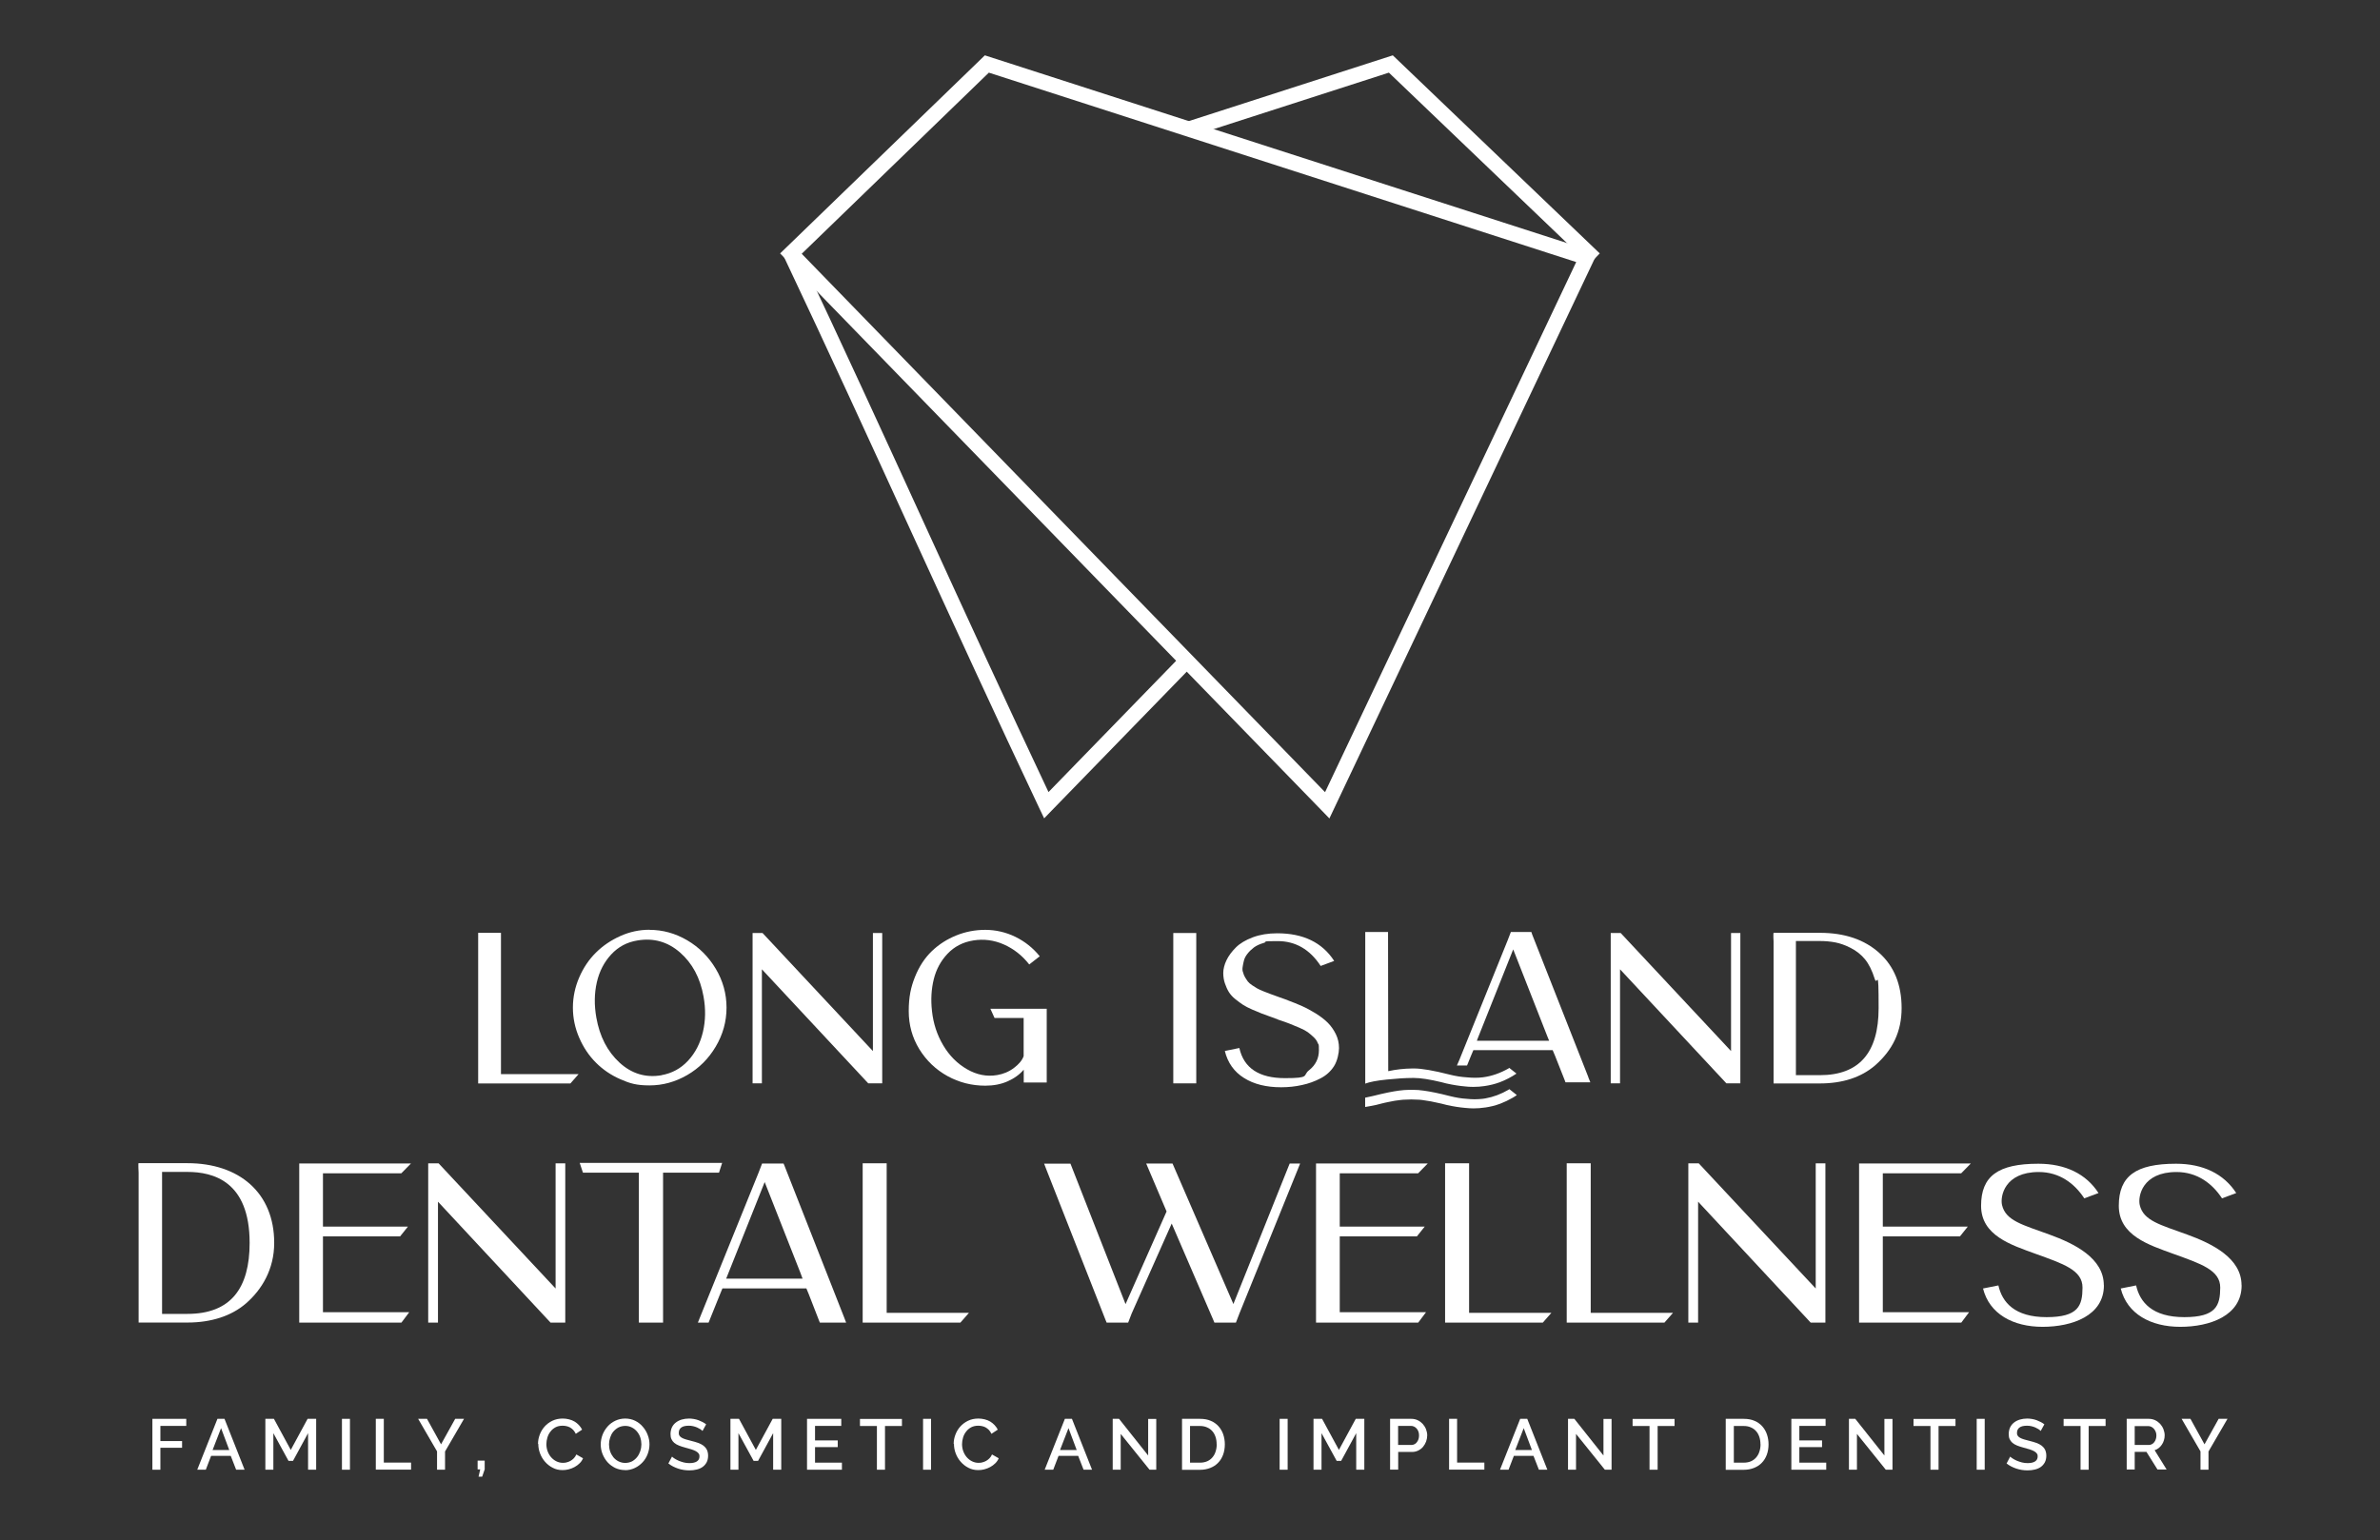 <svg width="258" height="167" viewBox="0 0 258 167" fill="none" xmlns="http://www.w3.org/2000/svg">
<rect x="0" y="0" width="258" height="167" fill="#333333" stroke="none"/>
<path d="M16.52 159.358V153.84H20.192V154.607H17.387V156.251H19.738V156.977H17.387V159.358H16.52Z" fill="white"/>
<path d="M23.581 153.84H24.337L26.516 159.357H25.598L25.013 157.854H22.885L22.31 159.357H21.382L23.571 153.84H23.581ZM24.852 157.219L23.964 154.848L23.046 157.219H24.852Z" fill="white"/>
<path d="M33.396 159.357V155.393L31.762 158.399H31.277L29.633 155.393V159.357H28.766V153.84H29.694L31.52 157.209L33.345 153.84H34.273V159.357H33.396Z" fill="white"/>
<path d="M37.068 159.357V153.84H37.935V159.357H37.068Z" fill="white"/>
<path d="M40.739 159.357V153.84H41.607V158.581H44.562V159.347H40.729L40.739 159.357Z" fill="white"/>
<path d="M46.288 153.84L47.811 156.603L49.344 153.84H50.302L48.244 157.38V159.357H47.377V157.37L45.329 153.84H46.288Z" fill="white"/>
<path d="M51.876 160.114L52.057 159.317H51.775V158.369H52.542V159.317L52.269 160.114H51.866H51.876Z" fill="white"/>
<path d="M58.322 156.563C58.322 156.23 58.382 155.897 58.503 155.575C58.624 155.242 58.796 154.949 59.028 154.687C59.26 154.425 59.542 154.213 59.875 154.051C60.208 153.89 60.581 153.809 61.005 153.809C61.428 153.809 61.933 153.92 62.296 154.142C62.649 154.364 62.922 154.657 63.103 155.01L62.417 155.464C62.336 155.302 62.246 155.161 62.135 155.04C62.024 154.929 61.903 154.838 61.782 154.768C61.651 154.697 61.519 154.657 61.378 154.626C61.237 154.596 61.106 154.586 60.975 154.586C60.682 154.586 60.43 154.647 60.218 154.758C59.996 154.879 59.815 155.03 59.673 155.222C59.522 155.413 59.411 155.625 59.34 155.867C59.27 156.109 59.23 156.341 59.23 156.583C59.23 156.825 59.27 157.108 59.361 157.35C59.451 157.592 59.572 157.804 59.734 157.996C59.895 158.177 60.077 158.328 60.299 158.439C60.521 158.55 60.753 158.611 61.015 158.611C61.277 158.611 61.287 158.591 61.428 158.56C61.57 158.53 61.711 158.47 61.842 158.399C61.973 158.328 62.094 158.228 62.205 158.117C62.316 158.006 62.407 157.864 62.478 157.703L63.204 158.117C63.113 158.328 62.992 158.51 62.831 158.661C62.669 158.823 62.488 158.954 62.286 159.065C62.084 159.176 61.872 159.256 61.64 159.317C61.408 159.377 61.197 159.398 60.975 159.398C60.591 159.398 60.228 159.317 59.915 159.145C59.593 158.984 59.32 158.762 59.088 158.5C58.856 158.238 58.675 157.935 58.544 157.592C58.412 157.249 58.352 156.906 58.352 156.553L58.322 156.563Z" fill="white"/>
<path d="M67.773 159.398C67.38 159.398 67.017 159.317 66.694 159.166C66.371 159.004 66.089 158.803 65.857 158.54C65.625 158.278 65.443 157.975 65.312 157.642C65.181 157.31 65.121 156.957 65.121 156.614C65.121 156.271 65.191 155.897 65.322 155.554C65.453 155.222 65.645 154.919 65.877 154.657C66.109 154.394 66.391 154.193 66.714 154.041C67.037 153.89 67.39 153.809 67.773 153.809C68.157 153.809 68.53 153.89 68.853 154.051C69.176 154.213 69.458 154.425 69.68 154.697C69.912 154.959 70.094 155.262 70.215 155.595C70.346 155.928 70.406 156.271 70.406 156.614C70.406 156.957 70.336 157.33 70.204 157.673C70.073 158.006 69.892 158.308 69.65 158.56C69.408 158.813 69.135 159.024 68.802 159.176C68.48 159.327 68.126 159.408 67.753 159.408L67.773 159.398ZM66.018 156.603C66.018 156.866 66.059 157.118 66.139 157.36C66.22 157.602 66.341 157.814 66.492 158.006C66.644 158.187 66.825 158.338 67.047 158.449C67.269 158.56 67.511 158.621 67.773 158.621C68.036 158.621 68.298 158.56 68.52 158.449C68.732 158.328 68.913 158.177 69.065 157.985C69.216 157.794 69.327 157.582 69.408 157.34C69.488 157.098 69.529 156.856 69.529 156.614C69.529 156.371 69.488 156.099 69.408 155.857C69.327 155.615 69.206 155.403 69.055 155.222C68.903 155.04 68.722 154.889 68.5 154.778C68.288 154.667 68.046 154.606 67.784 154.606C67.521 154.606 67.259 154.667 67.037 154.778C66.815 154.899 66.634 155.05 66.482 155.232C66.331 155.413 66.22 155.635 66.139 155.877C66.059 156.119 66.018 156.361 66.018 156.614V156.603Z" fill="white"/>
<path d="M76.136 155.141C76.085 155.08 76.005 155.02 75.914 154.959C75.813 154.899 75.702 154.838 75.571 154.778C75.44 154.717 75.299 154.677 75.137 154.636C74.976 154.596 74.814 154.586 74.653 154.586C74.29 154.586 74.017 154.657 73.846 154.788C73.674 154.919 73.584 155.111 73.584 155.343C73.584 155.575 73.614 155.585 73.664 155.675C73.715 155.756 73.806 155.837 73.917 155.897C74.028 155.958 74.169 156.018 74.34 156.069C74.512 156.119 74.713 156.17 74.935 156.23C75.218 156.301 75.47 156.371 75.692 156.452C75.914 156.533 76.106 156.634 76.267 156.755C76.418 156.876 76.539 157.017 76.63 157.199C76.711 157.37 76.761 157.582 76.761 157.834C76.761 158.086 76.711 158.359 76.6 158.56C76.489 158.762 76.348 158.924 76.166 159.055C75.984 159.186 75.773 159.277 75.52 159.337C75.278 159.398 75.016 159.428 74.734 159.428C74.31 159.428 73.906 159.367 73.513 159.236C73.12 159.105 72.767 158.924 72.454 158.681L72.847 157.935C72.918 158.006 73.009 158.076 73.14 158.157C73.271 158.238 73.412 158.318 73.584 158.389C73.755 158.46 73.937 158.52 74.128 158.57C74.33 158.621 74.532 158.641 74.744 158.641C75.087 158.641 75.349 158.581 75.541 158.46C75.722 158.338 75.823 158.167 75.823 157.935C75.823 157.703 75.793 157.683 75.722 157.582C75.652 157.491 75.551 157.41 75.42 157.34C75.288 157.269 75.137 157.209 74.945 157.148C74.764 157.088 74.542 157.027 74.31 156.967C74.038 156.896 73.796 156.815 73.594 156.735C73.392 156.654 73.221 156.553 73.089 156.442C72.958 156.331 72.857 156.19 72.787 156.039C72.716 155.887 72.686 155.706 72.686 155.484C72.686 155.262 72.736 154.979 72.837 154.768C72.938 154.556 73.079 154.384 73.261 154.243C73.442 154.102 73.654 153.991 73.896 153.92C74.138 153.85 74.401 153.809 74.693 153.809C74.986 153.809 75.409 153.87 75.722 153.991C76.035 154.112 76.317 154.253 76.549 154.435L76.156 155.151L76.136 155.141Z" fill="white"/>
<path d="M83.812 159.357V155.393L82.178 158.399H81.694L80.05 155.393V159.357H79.182V153.84H80.11L81.936 157.209L83.762 153.84H84.69V159.357H83.812Z" fill="white"/>
<path d="M91.267 158.591V159.357H87.484V153.84H91.196V154.606H88.352V156.18H90.813V156.906H88.352V158.591H91.267Z" fill="white"/>
<path d="M97.773 154.616H95.937V159.357H95.06V154.616H93.224V153.85H97.773V154.616Z" fill="white"/>
<path d="M100.063 159.357V153.84H100.93V159.357H100.063Z" fill="white"/>
<path d="M103.382 156.563C103.382 156.23 103.442 155.897 103.563 155.575C103.684 155.242 103.856 154.949 104.088 154.687C104.32 154.425 104.602 154.213 104.935 154.051C105.268 153.89 105.641 153.809 106.065 153.809C106.489 153.809 106.993 153.92 107.356 154.142C107.709 154.364 107.981 154.657 108.163 155.01L107.477 155.464C107.396 155.302 107.306 155.161 107.195 155.04C107.084 154.929 106.963 154.838 106.842 154.768C106.721 154.697 106.579 154.657 106.438 154.626C106.297 154.596 106.166 154.586 106.035 154.586C105.742 154.586 105.49 154.647 105.278 154.758C105.056 154.879 104.875 155.03 104.733 155.222C104.582 155.413 104.471 155.625 104.4 155.867C104.33 156.109 104.289 156.341 104.289 156.583C104.289 156.825 104.33 157.108 104.421 157.35C104.511 157.592 104.632 157.804 104.794 157.996C104.955 158.177 105.137 158.328 105.359 158.439C105.581 158.55 105.813 158.611 106.075 158.611C106.337 158.611 106.347 158.591 106.489 158.56C106.63 158.53 106.771 158.47 106.902 158.399C107.033 158.328 107.154 158.228 107.265 158.117C107.376 158.006 107.467 157.864 107.538 157.703L108.264 158.117C108.173 158.328 108.052 158.51 107.891 158.661C107.729 158.823 107.548 158.954 107.346 159.065C107.144 159.176 106.932 159.256 106.7 159.317C106.478 159.377 106.257 159.398 106.035 159.398C105.651 159.398 105.288 159.317 104.975 159.145C104.653 158.984 104.38 158.762 104.148 158.5C103.916 158.238 103.735 157.935 103.604 157.592C103.472 157.249 103.412 156.906 103.412 156.553L103.382 156.563Z" fill="white"/>
<path d="M115.446 153.84H116.203L118.381 159.357H117.463L116.878 157.854H114.75L114.175 159.357H113.247L115.436 153.84H115.446ZM116.717 157.219L115.829 154.848L114.911 157.219H116.717Z" fill="white"/>
<path d="M121.488 155.474V159.357H120.621V153.84H121.307L124.464 157.814V153.85H125.342V159.357H124.615L121.488 155.474Z" fill="white"/>
<path d="M128.136 159.357V153.84H130.093C130.537 153.84 130.93 153.91 131.263 154.061C131.596 154.203 131.878 154.404 132.1 154.657C132.322 154.909 132.494 155.201 132.605 155.534C132.716 155.867 132.776 156.22 132.776 156.603C132.776 156.987 132.716 157.4 132.584 157.743C132.453 158.086 132.282 158.369 132.04 158.611C131.808 158.853 131.525 159.035 131.192 159.166C130.859 159.297 130.486 159.367 130.083 159.367H128.126L128.136 159.357ZM131.888 156.593C131.888 156.301 131.848 156.039 131.767 155.797C131.687 155.554 131.566 155.343 131.414 155.171C131.263 155 131.071 154.858 130.849 154.768C130.627 154.667 130.375 154.616 130.093 154.616H129.003V158.591H130.093C130.385 158.591 130.638 158.54 130.87 158.439C131.091 158.339 131.283 158.197 131.434 158.016C131.586 157.834 131.707 157.622 131.777 157.38C131.858 157.138 131.898 156.876 131.898 156.583L131.888 156.593Z" fill="white"/>
<path d="M138.717 159.357V153.84H139.585V159.357H138.717Z" fill="white"/>
<path d="M147.019 159.357V155.393L145.385 158.399H144.901L143.257 155.393V159.357H142.389V153.84H143.317L145.143 157.209L146.969 153.84H147.897V159.357H147.019Z" fill="white"/>
<path d="M150.691 159.357V153.84H153.001C153.253 153.84 153.475 153.89 153.687 153.991C153.899 154.092 154.08 154.233 154.232 154.394C154.383 154.566 154.504 154.758 154.585 154.969C154.665 155.181 154.716 155.403 154.716 155.625C154.716 155.847 154.676 156.079 154.595 156.301C154.514 156.513 154.403 156.704 154.262 156.876C154.121 157.047 153.939 157.178 153.737 157.279C153.536 157.38 153.304 157.431 153.062 157.431H151.569V159.347H150.701L150.691 159.357ZM151.569 156.674H153.001C153.122 156.674 153.233 156.644 153.334 156.593C153.435 156.543 153.526 156.472 153.596 156.371C153.667 156.281 153.727 156.17 153.768 156.049C153.808 155.928 153.828 155.786 153.828 155.635C153.828 155.484 153.808 155.343 153.758 155.211C153.707 155.08 153.647 154.979 153.566 154.889C153.485 154.798 153.384 154.727 153.284 154.677C153.173 154.626 153.072 154.606 152.951 154.606H151.559V156.664L151.569 156.674Z" fill="white"/>
<path d="M157.086 159.357V153.84H157.954V158.581H160.91V159.347H157.076L157.086 159.357Z" fill="white"/>
<path d="M164.803 153.84H165.56L167.739 159.357H166.821L166.236 157.854H164.107L163.532 159.357H162.604L164.793 153.84H164.803ZM166.064 157.219L165.176 154.848L164.259 157.219H166.064Z" fill="white"/>
<path d="M170.846 155.474V159.357H169.978V153.84H170.664L173.821 157.814V153.85H174.699V159.357H173.973L170.846 155.474Z" fill="white"/>
<path d="M181.528 154.616H179.692V159.357H178.814V154.616H176.979V153.85H181.528V154.616Z" fill="white"/>
<path d="M187.076 159.357V153.84H189.033C189.477 153.84 189.87 153.91 190.203 154.061C190.536 154.203 190.818 154.404 191.04 154.657C191.262 154.909 191.434 155.201 191.545 155.534C191.656 155.867 191.716 156.22 191.716 156.603C191.716 156.987 191.656 157.4 191.524 157.743C191.393 158.086 191.222 158.369 190.98 158.611C190.748 158.853 190.465 159.035 190.132 159.166C189.8 159.297 189.426 159.367 189.023 159.367H187.066L187.076 159.357ZM190.839 156.593C190.839 156.301 190.798 156.039 190.717 155.797C190.637 155.554 190.516 155.343 190.364 155.171C190.213 155 190.021 154.858 189.8 154.768C189.578 154.667 189.325 154.616 189.043 154.616H187.954V158.591H189.043C189.336 158.591 189.588 158.54 189.82 158.439C190.042 158.339 190.233 158.197 190.385 158.016C190.536 157.834 190.657 157.622 190.728 157.38C190.808 157.138 190.849 156.876 190.849 156.583L190.839 156.593Z" fill="white"/>
<path d="M197.97 158.591V159.357H194.188V153.84H197.9V154.606H195.055V156.18H197.516V156.906H195.055V158.591H197.97Z" fill="white"/>
<path d="M201.299 155.474V159.357H200.432V153.84H201.118L204.275 157.814V153.85H205.152V159.357H204.426L201.299 155.474Z" fill="white"/>
<path d="M211.982 154.616H210.146V159.357H209.268V154.616H207.432V153.85H211.982V154.616Z" fill="white"/>
<path d="M214.281 159.357V153.84H215.149V159.357H214.281Z" fill="white"/>
<path d="M221.201 155.141C221.151 155.08 221.07 155.02 220.979 154.959C220.879 154.899 220.768 154.838 220.636 154.778C220.505 154.717 220.364 154.677 220.203 154.636C220.041 154.596 219.88 154.586 219.719 154.586C219.355 154.586 219.083 154.657 218.912 154.788C218.74 154.919 218.649 155.111 218.649 155.343C218.649 155.575 218.68 155.585 218.73 155.675C218.78 155.756 218.871 155.837 218.982 155.897C219.093 155.958 219.234 156.018 219.406 156.069C219.577 156.119 219.779 156.17 220.001 156.23C220.283 156.301 220.536 156.371 220.758 156.452C220.979 156.533 221.171 156.634 221.332 156.755C221.484 156.876 221.605 157.017 221.696 157.199C221.776 157.37 221.827 157.582 221.827 157.834C221.827 158.086 221.776 158.359 221.665 158.56C221.554 158.762 221.413 158.924 221.232 159.055C221.05 159.186 220.838 159.277 220.586 159.337C220.344 159.398 220.082 159.428 219.799 159.428C219.376 159.428 218.972 159.367 218.579 159.236C218.185 159.105 217.832 158.924 217.52 158.681L217.913 157.935C217.984 158.006 218.074 158.076 218.205 158.157C218.337 158.238 218.478 158.318 218.649 158.389C218.821 158.46 219.002 158.52 219.194 158.57C219.396 158.621 219.597 158.641 219.809 158.641C220.152 158.641 220.415 158.581 220.606 158.46C220.788 158.338 220.889 158.167 220.889 157.935C220.889 157.703 220.858 157.683 220.788 157.582C220.717 157.491 220.616 157.41 220.485 157.34C220.354 157.269 220.203 157.209 220.011 157.148C219.829 157.088 219.608 157.027 219.376 156.967C219.103 156.896 218.861 156.815 218.659 156.735C218.458 156.654 218.286 156.553 218.155 156.442C218.024 156.331 217.923 156.19 217.852 156.039C217.782 155.887 217.751 155.706 217.751 155.484C217.751 155.262 217.802 154.979 217.903 154.768C218.004 154.556 218.145 154.384 218.326 154.243C218.508 154.102 218.72 153.991 218.962 153.92C219.204 153.85 219.466 153.809 219.759 153.809C220.051 153.809 220.475 153.87 220.788 153.991C221.1 154.112 221.383 154.253 221.615 154.435L221.222 155.151L221.201 155.141Z" fill="white"/>
<path d="M228.252 154.616H226.417V159.357H225.539V154.616H223.703V153.85H228.252V154.616Z" fill="white"/>
<path d="M230.542 159.357V153.84H232.943C233.195 153.84 233.417 153.89 233.629 153.991C233.841 154.092 234.022 154.233 234.174 154.394C234.325 154.566 234.446 154.758 234.527 154.969C234.607 155.181 234.658 155.403 234.658 155.625C234.658 155.847 234.628 155.988 234.577 156.16C234.527 156.331 234.456 156.493 234.355 156.634C234.264 156.775 234.143 156.906 234.012 157.007C233.881 157.118 233.73 157.189 233.568 157.239L234.87 159.337H233.881L232.681 157.421H231.41V159.337H230.542V159.357ZM231.41 156.674H232.933C233.054 156.674 233.165 156.644 233.266 156.593C233.367 156.543 233.457 156.462 233.528 156.371C233.599 156.281 233.659 156.17 233.7 156.039C233.74 155.918 233.76 155.786 233.76 155.645C233.76 155.504 233.74 155.373 233.689 155.252C233.639 155.131 233.578 155.02 233.498 154.929C233.417 154.838 233.326 154.758 233.215 154.707C233.104 154.657 233.004 154.626 232.882 154.626H231.41V156.684V156.674Z" fill="white"/>
<path d="M237.452 153.84L238.975 156.603L240.508 153.84H241.467L239.409 157.38V159.357H238.541V157.37L236.494 153.84H237.452Z" fill="white"/>
<path d="M113.197 88.746L112.682 87.667C107.981 77.741 103.311 67.543 98.792 57.677C94.303 47.862 89.653 37.715 84.982 27.849L86.475 27.143C91.156 37.029 95.806 47.176 100.295 56.991C104.643 66.494 109.141 76.308 113.661 85.881C118.452 80.949 123.254 76.006 128.055 71.073L129.235 72.223C124.161 77.438 119.088 82.663 114.014 87.879L113.186 88.736L113.197 88.746Z" fill="white"/>
<path d="M144.114 88.746L143.287 87.889C123.909 67.946 104.532 48.004 85.144 28.071L84.569 27.476L106.761 6L173.166 27.415L172.762 28.263C163.462 47.913 154.151 67.563 144.84 87.203L144.114 88.736V88.746ZM86.909 27.516C105.823 46.965 124.736 66.433 143.64 85.891C152.709 66.736 161.787 47.57 170.866 28.414L107.195 7.876L86.909 27.516Z" fill="white"/>
<path d="M172.278 28.666L150.56 7.876L129.124 14.786L128.62 13.212L150.984 6L173.418 27.476L172.278 28.666Z" fill="white"/>
<path d="M54.307 101.143V116.466H62.72C62.145 117.122 61.842 117.455 61.832 117.475H51.835V101.143H54.307Z" fill="white"/>
<path d="M70.406 100.821C71.839 100.821 73.2 101.194 74.492 101.95C75.783 102.707 76.812 103.736 77.588 105.037C78.365 106.338 78.758 107.751 78.758 109.254C78.758 110.757 78.365 112.169 77.588 113.48C76.812 114.792 75.783 115.82 74.492 116.567C73.2 117.313 71.839 117.687 70.406 117.687C68.974 117.687 68.278 117.465 67.259 117.021C66.24 116.577 65.362 115.982 64.606 115.225C63.849 114.469 63.244 113.571 62.79 112.522C62.336 111.483 62.104 110.383 62.104 109.254C62.104 108.124 62.336 107.024 62.79 105.975C63.244 104.926 63.849 104.028 64.606 103.282C65.362 102.536 66.24 101.94 67.259 101.486C68.268 101.033 69.317 100.811 70.406 100.811V100.821ZM71.707 116.577C72.837 116.375 73.796 115.861 74.582 115.014C75.369 114.166 75.904 113.127 76.196 111.907C76.489 110.676 76.509 109.395 76.267 108.053C75.904 106.026 75.046 104.432 73.715 103.272C72.383 102.112 70.85 101.678 69.105 101.971C67.975 102.152 67.027 102.657 66.26 103.484C65.494 104.311 64.969 105.32 64.697 106.51C64.424 107.71 64.404 108.981 64.646 110.343C65.009 112.391 65.847 114.005 67.158 115.215C68.469 116.416 69.983 116.88 71.707 116.587V116.577Z" fill="white"/>
<path d="M94.626 101.164H95.635V117.465H94.121L82.592 105.098V117.465H81.583V101.164H82.662L94.626 113.964V101.164Z" fill="white"/>
<path d="M107.366 109.375H113.469V117.374H110.977V115.982C110.523 116.517 109.928 116.94 109.212 117.253C108.496 117.566 107.699 117.717 106.811 117.717C105.349 117.717 103.987 117.374 102.716 116.678C101.455 115.982 100.436 115.014 99.659 113.763C98.893 112.512 98.51 111.13 98.51 109.627C98.51 108.124 98.731 107.055 99.185 105.925C99.639 104.795 100.244 103.867 101.011 103.131C101.778 102.394 102.665 101.829 103.664 101.426C104.663 101.022 105.712 100.821 106.811 100.821C107.911 100.821 109.041 101.073 110.07 101.577C111.098 102.082 111.976 102.778 112.712 103.685L111.573 104.573C110.806 103.595 109.888 102.878 108.819 102.404C107.739 101.93 106.64 101.789 105.51 101.971C104.38 102.152 103.452 102.636 102.716 103.413C101.979 104.19 101.485 105.118 101.223 106.177C100.961 107.246 100.89 108.396 101.031 109.627C101.173 110.969 101.576 112.199 102.242 113.329C102.908 114.459 103.775 115.326 104.824 115.931C105.873 116.537 106.963 116.759 108.092 116.567C108.758 116.456 109.373 116.204 109.918 115.79C110.463 115.377 110.816 114.953 110.967 114.509V110.373H107.81L107.356 109.365L107.366 109.375Z" fill="white"/>
<path d="M128.761 101.164H129.679V117.465H127.188V101.164H128.761Z" fill="white"/>
<path d="M139.585 108.457C140.16 108.669 140.695 108.88 141.159 109.092C141.633 109.304 142.127 109.576 142.641 109.889C143.156 110.212 143.59 110.545 143.943 110.898C144.296 111.251 144.578 111.665 144.81 112.129C145.042 112.603 145.153 113.107 145.153 113.642C145.153 114.176 144.972 115.044 144.608 115.609C144.245 116.174 143.751 116.617 143.136 116.93C142.52 117.253 141.855 117.495 141.138 117.646C140.422 117.808 139.666 117.888 138.879 117.888C137.265 117.888 135.923 117.556 134.854 116.88C133.785 116.214 133.089 115.235 132.776 113.954L134.35 113.632C134.834 115.81 136.488 116.9 139.292 116.9C142.097 116.9 141.179 116.617 141.895 116.053C142.611 115.488 142.974 114.761 142.974 113.884C142.974 113.006 142.934 113.339 142.853 113.107C142.773 112.875 142.621 112.663 142.399 112.451C142.177 112.25 141.976 112.068 141.784 111.927C141.592 111.786 141.28 111.614 140.856 111.433C140.432 111.251 140.079 111.11 139.807 110.999C139.535 110.888 139.101 110.736 138.526 110.545C138.475 110.515 138.445 110.494 138.415 110.484C138.385 110.484 138.344 110.464 138.304 110.454C138.253 110.444 138.223 110.424 138.193 110.404C138.112 110.373 138.011 110.333 137.87 110.293C137.396 110.121 137.043 110 136.791 109.899C136.549 109.808 136.206 109.667 135.772 109.476C135.338 109.284 134.995 109.112 134.753 108.951C134.511 108.79 134.229 108.588 133.916 108.336C133.603 108.084 133.371 107.821 133.21 107.559C133.048 107.297 132.907 106.984 132.786 106.631C132.665 106.278 132.605 105.895 132.605 105.491C132.605 105.088 132.726 104.583 132.958 104.109C133.19 103.625 133.533 103.171 133.976 102.727C134.42 102.283 135.036 101.92 135.812 101.628C136.599 101.335 137.477 101.194 138.455 101.194C141.28 101.194 143.337 102.193 144.629 104.19L143.166 104.735C141.996 102.939 140.432 102.041 138.506 102.041C136.579 102.041 137.457 102.102 137.013 102.233C136.559 102.364 136.206 102.525 135.933 102.727C135.671 102.929 135.429 103.151 135.237 103.403C135.036 103.655 134.904 103.907 134.844 104.16C134.783 104.412 134.733 104.644 134.703 104.866C134.672 105.088 134.683 105.269 134.753 105.431C134.804 105.632 134.874 105.814 134.975 105.975C135.076 106.147 135.177 106.288 135.268 106.419C135.368 106.55 135.52 106.681 135.732 106.823C135.943 106.964 136.125 107.075 136.256 107.156C136.397 107.236 136.629 107.347 136.952 107.478C137.275 107.609 137.527 107.71 137.709 107.771C137.88 107.841 138.193 107.952 138.627 108.104C139.06 108.255 139.383 108.366 139.595 108.447L139.585 108.457Z" fill="white"/>
<path d="M163.542 115.841C163.542 115.831 163.562 115.81 163.613 115.79L164.39 116.406C163.825 116.789 163.219 117.102 162.584 117.344C162.039 117.545 161.484 117.677 160.94 117.757C160.546 117.818 160.133 117.848 159.709 117.848C159.285 117.848 159.124 117.828 158.821 117.798C158.226 117.747 157.55 117.646 156.784 117.475C156.733 117.465 156.552 117.414 156.239 117.334C154.978 117.031 153.99 116.88 153.294 116.88H153.112C152.345 116.88 151.427 116.94 150.338 117.051C149.249 117.162 148.462 117.313 147.998 117.495V101.053H150.469L150.489 116.143C151.316 115.962 152.184 115.861 153.122 115.851H153.283C154.121 115.851 155.412 116.073 157.147 116.517C157.833 116.688 158.438 116.779 158.973 116.809C159.275 116.839 159.578 116.859 159.86 116.859C160.143 116.859 160.476 116.849 160.748 116.809C161.706 116.688 162.645 116.355 163.562 115.831L163.542 115.841ZM172.167 116.779L172.399 117.354H169.706L169.595 117.061L168.566 114.459L168.314 113.864H159.719L159.467 114.459L159.144 115.256L159.033 115.528H157.934L158.186 114.953L163.421 101.991L163.784 101.053H166.004L166.094 101.325L172.177 116.779H172.167ZM160.113 112.845H167.93L167.698 112.27L164.037 102.939L160.153 112.683L160.103 112.845H160.113Z" fill="white"/>
<path d="M187.651 101.164H188.66V117.465H187.147L175.617 105.098V117.465H174.608V101.164H175.687L187.651 113.964V101.164Z" fill="white"/>
<path d="M197.274 101.143C199.957 101.143 202.106 101.87 203.72 103.322C205.334 104.775 206.141 106.772 206.141 109.304C206.141 111.836 205.183 113.843 203.256 115.528C201.743 116.819 199.746 117.475 197.264 117.475H192.261V102.051C192.261 102.011 192.261 101.95 192.251 101.87C192.251 101.789 192.241 101.708 192.241 101.628V101.386C192.241 101.305 192.241 101.224 192.261 101.143H197.264H197.274ZM197.274 116.577C201.531 116.577 203.649 114.156 203.649 109.304C203.649 104.452 203.508 107.045 203.226 106.137C202.943 105.229 202.59 104.523 202.167 104.008C201.743 103.494 201.228 103.09 200.633 102.788C200.038 102.485 199.483 102.283 198.949 102.182C198.424 102.082 197.859 102.031 197.264 102.031H194.682V116.577H197.264H197.274Z" fill="white"/>
<path d="M163.613 118.1C163.562 118.12 163.542 118.13 163.542 118.151C162.715 118.635 161.868 118.948 161.01 119.099C160.92 119.119 160.829 119.129 160.738 119.139C160.466 119.169 160.163 119.19 159.85 119.19C159.538 119.19 159.265 119.169 158.963 119.139C158.428 119.109 157.823 119.008 157.137 118.837C156.007 118.544 155.059 118.352 154.312 118.252C153.909 118.191 153.566 118.171 153.273 118.171H153.112C153.072 118.171 153.041 118.171 153.001 118.171C153.001 118.171 152.991 118.171 152.981 118.171C152.981 118.171 152.971 118.171 152.961 118.171C152.92 118.171 152.89 118.171 152.85 118.171H152.688C152.396 118.171 152.053 118.201 151.649 118.252C151.296 118.302 150.913 118.363 150.479 118.453C149.985 118.554 149.43 118.685 148.825 118.837C148.532 118.907 148.25 118.968 147.988 119.018V120.027C148.351 119.966 148.744 119.896 149.168 119.805C149.218 119.785 149.4 119.744 149.723 119.664C149.985 119.593 150.237 119.543 150.479 119.492C150.974 119.381 151.417 119.311 151.811 119.27C151.912 119.26 152.012 119.25 152.113 119.24C152.426 119.22 152.719 119.21 152.991 119.21C153.263 119.21 153.556 119.22 153.869 119.24C153.969 119.24 154.06 119.26 154.171 119.27C154.746 119.341 155.452 119.472 156.259 119.664C156.582 119.744 156.764 119.795 156.814 119.805C157.571 119.976 158.257 120.077 158.852 120.128C159.154 120.158 159.457 120.178 159.739 120.178C160.153 120.178 160.556 120.148 160.95 120.087C160.96 120.087 160.97 120.087 160.98 120.087C161.535 120.007 162.08 119.876 162.624 119.674C163.098 119.492 163.542 119.28 163.976 119.028C164.137 118.937 164.289 118.837 164.43 118.736L163.653 118.12L163.613 118.1Z" fill="white"/>
<path d="M29.724 134.765C29.724 137.609 28.403 139.818 26.658 141.332C25.094 142.683 22.905 143.399 20.323 143.399H15.027V127.149C15.027 127.149 14.966 126.059 15.027 126.12H20.323C25.941 126.12 29.724 129.348 29.724 134.755V134.765ZM27.061 134.765C27.061 128.067 23.097 127.068 20.313 127.068H17.569V142.461H20.313C25.034 142.461 27.061 139.657 27.061 134.765Z" fill="white"/>
<path d="M35.02 142.279H44.361L43.514 143.409H32.438V126.15H33.043H44.553L43.503 127.219H35.01V132.172V132.999H44.22L43.372 134.058H35.01V135.38V137.034V142.29L35.02 142.279Z" fill="white"/>
<path d="M61.277 126.14V143.409H59.683L47.478 130.296V142.945V143.409H46.419V126.14H47.548L60.228 139.707V126.14H61.287H61.277Z" fill="white"/>
<path d="M78.284 126.089L77.941 127.149H71.879V143.409H69.256V127.149H63.194L62.841 126.089H78.274H78.284Z" fill="white"/>
<path d="M91.731 143.409H88.876L88.755 143.107L87.676 140.333L87.413 139.697H78.315L78.052 140.333L76.933 143.107L76.812 143.409H75.652L75.894 142.804L82.228 127.159L82.612 126.16H84.942L85.063 126.453L91.489 142.794L91.721 143.399L91.731 143.409ZM78.728 138.638H87L86.778 138.033L82.894 128.167L78.789 138.467L78.718 138.638H78.728Z" fill="white"/>
<path d="M96.129 142.35H105.036C105.036 142.35 104.128 143.389 104.108 143.409H93.516V126.13H95.171H96.119V142.35H96.129Z" fill="white"/>
<path d="M140.937 126.16L140.695 126.765L134.36 142.411L133.976 143.409H131.646L131.525 143.117L127.016 132.666L122.679 142.411L122.295 143.409H119.965L119.844 143.117L113.418 126.775L113.186 126.17H116.041L122.013 141.402L126.461 131.355L124.252 126.16H127.107L133.704 141.392L139.686 126.453L139.807 126.16H140.967H140.937Z" fill="white"/>
<path d="M145.244 142.279H154.585L153.737 143.409H142.662V126.15H143.267H154.776L153.727 127.219H145.234V132.172V132.999H154.444L153.596 134.058H145.234V135.38V137.034V142.29L145.244 142.279Z" fill="white"/>
<path d="M159.265 142.35H168.172C168.172 142.35 167.264 143.389 167.244 143.409H156.653V126.13H158.307H159.255V142.35H159.265Z" fill="white"/>
<path d="M172.449 142.35H181.356C181.356 142.35 180.449 143.389 180.428 143.409H169.837V126.13H171.491H172.439V142.35H172.449Z" fill="white"/>
<path d="M197.879 126.14V143.409H196.286L184.08 130.296V142.945V143.409H183.021V126.14H184.151L196.83 139.707V126.14H197.89H197.879Z" fill="white"/>
<path d="M204.113 142.279H213.454L212.607 143.409H201.531V126.15H202.136H213.646L212.597 127.219H204.103V132.172V132.999H213.313L212.466 134.058H204.103V135.38V137.034V142.29L204.113 142.279Z" fill="white"/>
<path d="M228.071 139.364C228.071 142.663 224.621 143.863 221.423 143.863C218.226 143.863 215.653 142.471 214.967 139.707L216.632 139.374C217.045 141.21 218.397 142.814 221.857 142.814C225.317 142.814 225.741 141.553 225.751 139.616C225.761 137.71 223.673 137.034 220.657 135.945C217.994 134.976 214.756 133.957 214.756 130.74C214.756 127.522 216.591 126.18 220.959 126.18C223.895 126.18 226.144 127.28 227.486 129.358L225.942 129.933C224.903 128.339 223.269 127.078 221.01 127.078C217.298 127.078 216.813 129.721 217.025 130.649C217.419 132.364 219.255 132.797 222.16 133.857C224.913 134.855 228.061 136.429 228.061 139.354L228.071 139.364Z" fill="white"/>
<path d="M243 139.364C243 142.663 239.55 143.863 236.352 143.863C233.155 143.863 230.583 142.471 229.897 139.707L231.561 139.374C231.975 141.21 233.326 142.814 236.786 142.814C240.246 142.814 240.67 141.553 240.68 139.616C240.69 137.71 238.602 137.034 235.586 135.945C232.923 134.976 229.685 133.957 229.685 130.74C229.685 127.522 231.521 126.18 235.888 126.18C238.824 126.18 241.073 127.28 242.415 129.358L240.872 129.933C239.833 128.339 238.198 127.078 235.939 127.078C232.227 127.078 231.743 129.721 231.954 130.649C232.348 132.364 234.184 132.797 237.089 133.857C239.843 134.855 242.99 136.429 242.99 139.354L243 139.364Z" fill="white"/>
</svg>
